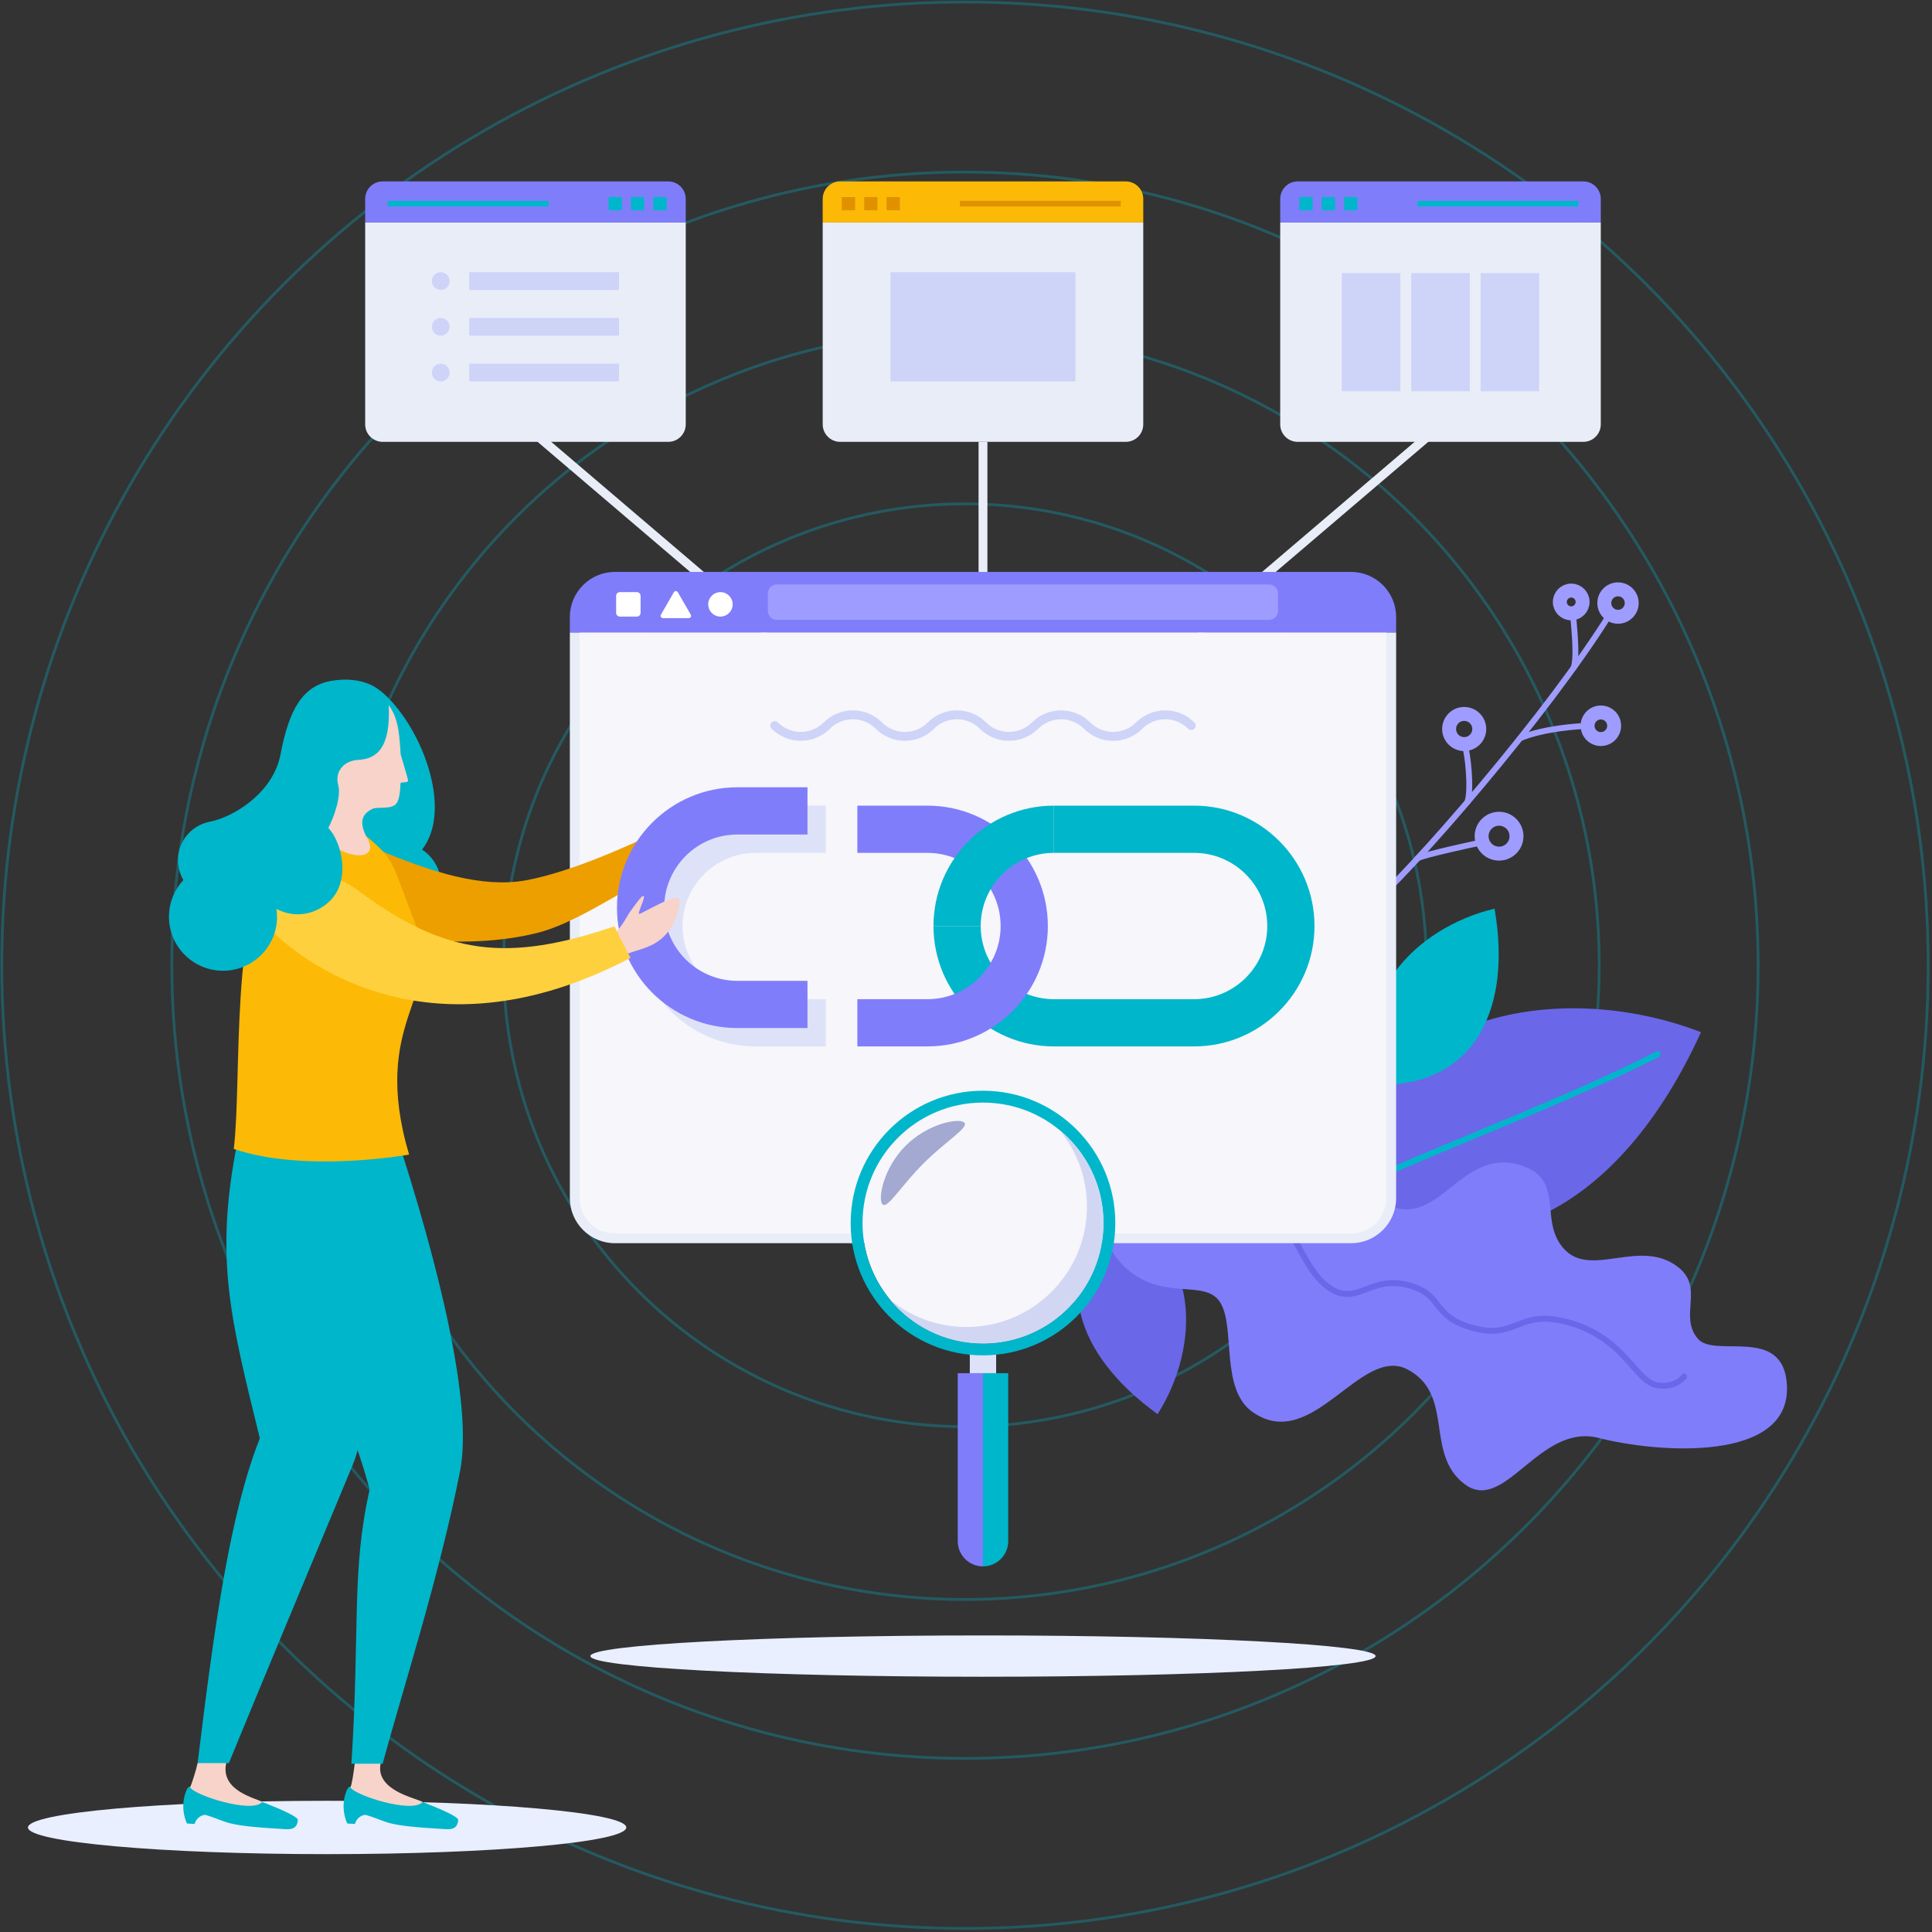 <svg width="693" height="693" viewBox="0 0 693 693" fill="none" xmlns="http://www.w3.org/2000/svg">
<rect x="0" y="0" width="693" height="693" fill="#333333" stroke="none"/>
<circle cx="346.132" cy="346.227" r="227.5" stroke="#00B6CB" stroke-opacity="0.3"/>
<circle cx="346.132" cy="346.227" r="284.5" stroke="#00B6CB" stroke-opacity="0.3"/>
<circle cx="346.132" cy="346.227" r="345.5" stroke="#00B6CB" stroke-opacity="0.3"/>
<circle cx="346.132" cy="346.227" r="165.5" stroke="#00B6CB" stroke-opacity="0.3"/>
<circle cx="346.132" cy="346.227" r="107.5" stroke="#00B6CB" stroke-opacity="0.3"/>
<g clip-path="url(#clip0_150_605)">
<path d="M480.155 428.646C530.934 460.931 580.773 434.732 610.135 370.244C558.487 350.267 488.676 363.426 480.155 428.646Z" fill="#6B67E9"/>
<path d="M480.155 429.705C479.774 429.705 479.405 429.498 479.215 429.134C478.944 428.617 479.147 427.977 479.664 427.706C489.896 422.387 507.738 414.963 526.627 407.103C549.492 397.586 575.411 386.804 594.071 377.203C594.592 376.936 595.231 377.139 595.498 377.66C595.765 378.181 595.562 378.816 595.041 379.087C576.305 388.731 550.343 399.53 527.44 409.059C508.594 416.903 490.794 424.31 480.642 429.587C480.485 429.667 480.32 429.705 480.155 429.705Z" fill="#00B6CB"/>
<path d="M497.405 389.078C528.655 388.061 542.377 362.223 536.088 325.941C508.069 332.493 481.959 358.589 497.405 389.078Z" fill="#00B6CB"/>
<path d="M398.782 435.05C377.136 457.61 385.373 485.685 415.222 507.246C430.689 482.983 431.134 446.07 398.782 435.05Z" fill="#6B67E9"/>
<path d="M400.62 393.576C389.024 408.987 389.541 441.106 403.212 454.244C416.878 467.381 432.379 458.208 437.804 467.377C443.229 476.546 437.537 498.555 449.573 506.695C470.961 521.162 488.164 482.238 505.015 491.284C521.862 500.326 510.902 521.408 525.322 532.33C539.743 543.253 552.084 510.304 573.459 515.784C594.833 521.264 642.317 524.627 640.97 496.984C639.907 475.135 615.047 487.409 608.983 480.171C602.067 471.917 611.49 461.884 601.872 454.455C588.286 443.956 570.824 458.529 561.096 448.073C551.372 437.617 562.341 422.277 544.097 417.597C521.507 411.804 514.108 447.87 491.17 427.541C468.233 407.213 504.134 390.747 491.746 376.203C478.224 360.326 452.352 387.68 445.94 375.009C437.215 357.768 418.602 369.664 400.62 393.571V393.576Z" fill="#807DFB"/>
<path d="M596.675 498.14C595.807 498.14 594.871 498.051 593.859 497.848C590.598 497.187 588.099 494.363 584.94 490.788C579.989 485.189 573.209 477.52 559.474 474.678C552.376 473.208 548.586 474.678 544.571 476.236C540.48 477.825 536.249 479.464 528.736 477.537C519.952 475.283 517.195 471.76 514.76 468.656C512.579 465.869 510.699 463.463 504.765 461.947C498.595 460.363 494.465 461.922 490.476 463.425C486.304 465.001 482.361 466.487 477.241 463.455C471.68 460.16 468.449 454.269 465.031 448.031C460.504 439.776 455.375 430.417 443.631 424.2C437.927 421.18 431.718 420.557 425.717 419.952C422.054 419.583 418.267 419.202 414.663 418.279C407.718 416.496 403.58 409.233 400.56 403.926C399.269 401.656 398.155 399.7 397.138 398.679C396.728 398.264 396.728 397.595 397.138 397.18C397.553 396.769 398.223 396.769 398.638 397.18C399.853 398.399 401.03 400.475 402.398 402.872C405.388 408.123 409.107 414.662 415.184 416.221C418.632 417.106 422.172 417.462 425.924 417.839C432.133 418.461 438.549 419.109 444.618 422.319C456.925 428.837 462.215 438.489 466.886 447.006C470.304 453.244 473.256 458.631 478.321 461.625C482.565 464.141 485.724 462.947 489.726 461.439C493.822 459.893 498.468 458.144 505.286 459.889C511.914 461.587 514.205 464.514 516.42 467.347C518.754 470.328 521.168 473.407 529.253 475.483C536.105 477.24 539.84 475.792 543.796 474.259C547.921 472.658 552.186 471.006 559.893 472.603C574.318 475.588 581.37 483.563 586.52 489.386C589.416 492.664 591.708 495.256 594.274 495.773C600.335 497.001 603.104 493.291 603.219 493.134C603.562 492.664 604.222 492.554 604.692 492.893C605.167 493.232 605.277 493.888 604.942 494.363C604.815 494.541 602.194 498.14 596.671 498.14H596.675Z" fill="#6B67E9"/>
<path d="M489.239 328.203C488.939 328.203 488.638 328.075 488.426 327.821C488.049 327.372 488.109 326.703 488.557 326.331C496.723 319.495 513.1 301.864 530.282 281.409C549.755 258.226 566.627 235.742 576.58 219.72C576.889 219.225 577.541 219.072 578.037 219.381C578.532 219.691 578.685 220.343 578.376 220.838C556.306 256.367 507.09 313.579 489.913 327.953C489.714 328.118 489.472 328.198 489.235 328.198L489.239 328.203Z" fill="#9F9CFF"/>
<path d="M580.434 221.232C583.148 221.198 585.325 218.971 585.291 216.256C585.258 213.541 583.03 211.364 580.315 211.394C577.596 211.428 575.424 213.656 575.458 216.375C575.491 219.089 577.719 221.266 580.438 221.232H580.434Z" stroke="#9F9CFF" stroke-width="5" stroke-linecap="round" stroke-linejoin="round"/>
<path d="M574.28 265.091C576.91 265.061 579.019 262.902 578.985 260.272C578.956 257.642 576.796 255.532 574.166 255.566C571.536 255.596 569.427 257.756 569.461 260.386C569.494 263.016 571.65 265.125 574.28 265.091Z" stroke="#9F9CFF" stroke-width="5" stroke-linecap="round" stroke-linejoin="round"/>
<path d="M525.263 266.895C528.249 266.857 530.642 264.409 530.604 261.423C530.57 258.438 528.118 256.049 525.132 256.083C522.146 256.117 519.757 258.569 519.791 261.555C519.825 264.54 522.277 266.933 525.263 266.895Z" stroke="#9F9CFF" stroke-width="5" stroke-linecap="round" stroke-linejoin="round"/>
<path d="M537.782 306.197C541.238 306.154 544.003 303.317 543.961 299.865C543.919 296.41 541.085 293.64 537.63 293.682C534.174 293.724 531.408 296.558 531.451 300.014C531.493 303.465 534.326 306.235 537.782 306.193V306.197Z" stroke="#9F9CFF" stroke-width="5" stroke-linecap="round" stroke-linejoin="round"/>
<path d="M563.642 220C565.895 219.974 567.703 218.124 567.673 215.866C567.648 213.609 565.797 211.805 563.54 211.835C561.287 211.86 559.479 213.711 559.504 215.968C559.534 218.221 561.38 220.03 563.637 220.004L563.642 220Z" stroke="#9F9CFF" stroke-width="5" stroke-linecap="round" stroke-linejoin="round"/>
<path d="M564.455 240.616C564.336 240.616 564.218 240.595 564.099 240.557C563.548 240.362 563.26 239.757 563.455 239.206C564.586 236.017 563.79 227.119 563.358 222.342C563.273 221.41 563.201 220.618 563.159 220.029C563.116 219.445 563.553 218.937 564.137 218.894C564.709 218.852 565.23 219.288 565.268 219.873C565.31 220.453 565.382 221.232 565.463 222.151C566.077 228.991 566.636 236.568 565.446 239.913C565.293 240.345 564.882 240.616 564.446 240.616H564.455Z" fill="#9F9CFF"/>
<path d="M545.244 265.862C544.834 265.862 544.44 265.62 544.27 265.218C544.042 264.68 544.291 264.058 544.834 263.829C553.151 260.297 565.708 259.373 569.448 259.327C570.049 259.327 570.511 259.789 570.519 260.373C570.528 260.957 570.058 261.436 569.473 261.444C566.513 261.483 553.803 262.325 545.659 265.777C545.524 265.836 545.384 265.862 545.244 265.862Z" fill="#9F9CFF"/>
<path d="M526.36 288.744C526.246 288.744 526.127 288.727 526.013 288.685C525.462 288.494 525.166 287.889 525.356 287.338C526.779 283.222 525.449 269.991 524.289 267.315C524.056 266.777 524.302 266.154 524.84 265.921C525.377 265.688 526 265.934 526.233 266.472C527.546 269.5 528.982 283.344 527.359 288.028C527.207 288.465 526.796 288.74 526.36 288.74V288.744Z" fill="#9F9CFF"/>
<path d="M508.577 308.852C508.174 308.852 507.789 308.619 507.611 308.23C507.37 307.696 507.611 307.069 508.141 306.828C511.431 305.341 528.821 301.602 531.633 301.051C532.209 300.941 532.763 301.314 532.878 301.886C532.992 302.457 532.615 303.016 532.043 303.131C528.473 303.834 511.897 307.459 509.017 308.759C508.877 308.823 508.729 308.852 508.581 308.852H508.577Z" fill="#9F9CFF"/>
<path d="M10.029 655.504C10.029 650.223 58.072 645.937 117.338 645.937C176.604 645.937 224.647 650.219 224.647 655.504C224.647 660.79 176.604 665.071 117.338 665.071C58.072 665.071 10.029 660.79 10.029 655.504Z" fill="#E9EFFF"/>
<path d="M211.768 594.032C211.768 589.94 274.82 586.62 352.594 586.62C430.367 586.62 493.419 589.94 493.419 594.032C493.419 598.123 430.371 601.443 352.594 601.443C274.816 601.443 211.768 598.127 211.768 594.032Z" fill="#E9EFFF"/>
<path d="M354.182 158.489H351.005V216.866H354.182V158.489Z" fill="#E9EDF7"/>
<path d="M189.513 151.489L187.453 153.906L274.417 228.049L276.477 225.632L189.513 151.489Z" fill="#E9EDF7"/>
<path d="M515.659 151.474L428.695 225.617L430.756 228.034L517.72 153.891L515.659 151.474Z" fill="#E9EDF7"/>
<path d="M295.098 79.818V152.23C295.098 155.673 297.914 158.489 301.357 158.489H403.826C407.269 158.489 410.085 155.673 410.085 152.23V79.818H295.098Z" fill="#E9EDF7"/>
<path d="M410.085 71.331C410.085 67.888 407.269 65.071 403.826 65.071H301.357C297.914 65.071 295.098 67.888 295.098 71.331V79.818H410.085V71.331Z" fill="#FCBA06"/>
<path d="M385.759 97.644H319.424V136.818H385.759V97.644Z" fill="#CED3F8"/>
<path d="M306.719 70.683H301.954V75.447H306.719V70.683Z" fill="#E19100"/>
<path d="M314.749 70.683H309.984V75.447H314.749V70.683Z" fill="#E19100"/>
<path d="M322.778 70.683H318.014V75.447H322.778V70.683Z" fill="#E19100"/>
<path d="M402.009 72.055H344.305V74.071H402.009V72.055Z" fill="#E19100"/>
<path d="M459.208 79.818V152.23C459.208 155.673 462.024 158.489 465.468 158.489H567.936C571.379 158.489 574.195 155.673 574.195 152.23V79.818H459.208Z" fill="#E9EDF7"/>
<path d="M574.195 71.331C574.195 67.888 571.379 65.071 567.936 65.071H465.468C462.024 65.071 459.208 67.888 459.208 71.331V79.818H574.195V71.331Z" fill="#807DFB"/>
<path d="M470.829 70.683H466.065V75.447H470.829V70.683Z" fill="#00B6CB"/>
<path d="M478.859 70.683H474.095V75.447H478.859V70.683Z" fill="#00B6CB"/>
<path d="M486.889 70.683H482.124V75.447H486.889V70.683Z" fill="#00B6CB"/>
<path d="M566.119 72.055H508.416V74.071H566.119V72.055Z" fill="#00B6CB"/>
<path d="M245.975 79.818V152.23C245.975 155.673 243.158 158.489 239.715 158.489H137.247C133.804 158.489 130.987 155.673 130.987 152.23V79.818H245.975Z" fill="#E9EDF7"/>
<path d="M130.987 71.331C130.987 67.888 133.804 65.071 137.247 65.071H239.715C243.158 65.071 245.975 67.888 245.975 71.331V79.818H130.987V71.331Z" fill="#807DFB"/>
<path d="M234.354 75.443H239.118V70.679H234.354V75.443Z" fill="#00B6CB"/>
<path d="M226.324 75.443H231.088V70.679H226.324V75.443Z" fill="#00B6CB"/>
<path d="M218.298 75.443H223.063V70.679H218.298V75.443Z" fill="#00B6CB"/>
<path d="M139.064 74.071H196.767V72.055H139.064V74.071Z" fill="#00B6CB"/>
<path d="M168.316 103.992H222.046V97.639H168.316V103.992Z" fill="#CED3F8"/>
<path d="M158.092 103.996C159.846 103.996 161.268 102.574 161.268 100.82C161.268 99.065 159.846 97.643 158.092 97.643C156.338 97.643 154.916 99.065 154.916 100.82C154.916 102.574 156.338 103.996 158.092 103.996Z" fill="#CED3F8"/>
<path d="M168.316 120.403H222.046V114.05H168.316V120.403Z" fill="#CED3F8"/>
<path d="M158.092 120.407C159.846 120.407 161.268 118.985 161.268 117.231C161.268 115.477 159.846 114.054 158.092 114.054C156.338 114.054 154.916 115.477 154.916 117.231C154.916 118.985 156.338 120.407 158.092 120.407Z" fill="#CED3F8"/>
<path d="M168.316 136.818H222.046V130.465H168.316V136.818Z" fill="#CED3F8"/>
<path d="M158.092 136.818C159.846 136.818 161.268 135.396 161.268 133.642C161.268 131.888 159.846 130.466 158.092 130.466C156.338 130.466 154.916 131.888 154.916 133.642C154.916 135.396 156.338 136.818 158.092 136.818Z" fill="#CED3F8"/>
<path d="M502.3 97.978H481.315V140.329H502.3V97.978Z" fill="#CED3F8"/>
<path d="M527.194 97.978H506.209V140.329H527.194V97.978Z" fill="#CED3F8"/>
<path d="M552.088 97.978H531.103V140.329H552.088V97.978Z" fill="#CED3F8"/>
<path d="M204.403 226.844V429.798C204.403 438.671 211.662 445.93 220.539 445.93H484.653C493.525 445.93 500.788 438.671 500.788 429.798V226.844H204.403Z" fill="#E9EDF7"/>
<path d="M207.893 226.844V429.798C207.893 436.769 213.564 442.44 220.535 442.44H484.648C491.619 442.44 497.29 436.769 497.29 429.798V226.844H207.893Z" fill="#F6F6FB"/>
<path d="M500.784 221.283C500.784 212.411 493.525 205.147 484.648 205.147H220.535C211.662 205.147 204.399 212.406 204.399 221.283V226.844H500.78V221.283H500.784Z" fill="#807DFB"/>
<path d="M254.038 216.777C254.038 214.355 255.999 212.394 258.422 212.394C260.844 212.394 262.805 214.355 262.805 216.777C262.805 219.2 260.844 221.16 258.422 221.16C255.999 221.16 254.038 219.2 254.038 216.777Z" fill="white"/>
<path d="M237.945 221.719C237.068 221.719 236.708 221.097 237.149 220.339L241.625 212.58C242.062 211.822 242.782 211.822 243.218 212.58L247.694 220.339C248.131 221.097 247.775 221.719 246.898 221.719H237.941H237.945Z" fill="white"/>
<path d="M222.334 212.394H228.446C229.178 212.394 229.776 212.991 229.776 213.724V219.835C229.776 220.568 229.178 221.165 228.446 221.165H222.334C221.602 221.165 221.005 220.568 221.005 219.835V213.724C221.005 212.991 221.602 212.394 222.334 212.394Z" fill="white"/>
<path d="M278.674 209.632H455.202C456.985 209.632 458.429 211.077 458.429 212.86V219.128C458.429 220.911 456.985 222.355 455.202 222.355H278.67C276.891 222.355 275.443 220.911 275.443 219.128V212.855C275.443 211.072 276.887 209.628 278.67 209.628L278.674 209.632Z" fill="#9F9CFF"/>
<path d="M399.286 265.726C395.334 265.726 391.62 264.189 388.829 261.394C384.293 256.871 376.92 256.866 372.397 261.394C366.625 267.158 357.235 267.158 351.471 261.394C349.278 259.2 346.36 257.993 343.255 257.993C340.151 257.993 337.233 259.2 335.043 261.39C332.248 264.185 328.534 265.722 324.583 265.722C320.631 265.722 316.917 264.185 314.126 261.39C309.59 256.866 302.221 256.866 297.698 261.39C291.926 267.154 282.541 267.154 276.773 261.39C276.154 260.771 276.154 259.763 276.773 259.145C277.391 258.527 278.399 258.522 279.017 259.145C283.545 263.672 290.918 263.672 295.449 259.145C301.209 253.385 310.594 253.381 316.371 259.145C318.565 261.339 321.478 262.546 324.583 262.546C327.687 262.546 330.601 261.339 332.795 259.145C335.585 256.354 339.3 254.817 343.251 254.817C347.202 254.817 350.921 256.354 353.712 259.145C358.239 263.672 365.612 263.672 370.148 259.145C375.912 253.381 385.297 253.381 391.074 259.145C393.263 261.339 396.181 262.546 399.286 262.546C402.39 262.546 405.308 261.339 407.502 259.145C410.293 256.354 414.007 254.817 417.958 254.817C421.91 254.817 425.624 256.354 428.415 259.145C429.033 259.763 429.033 260.771 428.415 261.39C427.796 262.008 426.788 262.008 426.17 261.39C423.981 259.196 421.063 257.989 417.958 257.989C414.854 257.989 411.94 259.196 409.746 261.39C406.951 264.185 403.237 265.722 399.286 265.722V265.726Z" fill="#CED3F8"/>
<path d="M428.322 375.343H378.017C354.207 375.343 334.836 355.972 334.836 332.162H351.776C351.776 346.629 363.546 358.403 378.017 358.403H428.322C442.789 358.403 454.562 346.634 454.562 332.162C454.562 317.691 442.793 305.922 428.322 305.922H378.017V288.981H428.322C452.131 288.981 471.503 308.353 471.503 332.162C471.503 355.972 452.131 375.343 428.322 375.343Z" fill="#00B6CB"/>
<path d="M332.68 375.343H307.528V358.403H332.68C347.147 358.403 358.921 346.634 358.921 332.162C358.921 317.691 347.151 305.922 332.68 305.922H307.528V288.981H332.68C356.49 288.981 375.861 308.353 375.861 332.162C375.861 355.972 356.49 375.343 332.68 375.343Z" fill="#807DFB"/>
<path d="M351.776 332.162H334.836C334.836 308.353 354.207 288.981 378.017 288.981V305.922C363.546 305.922 351.776 317.691 351.776 332.162Z" fill="#00B6CB"/>
<g style="mix-blend-mode:multiply">
<path d="M352.594 481.911C328.729 481.911 309.383 462.565 309.383 438.701C309.383 414.836 328.729 395.49 352.594 395.49C376.458 395.49 395.804 414.836 395.804 438.701C395.804 462.565 376.458 481.911 352.594 481.911Z" fill="#F6F6FB"/>
</g>
<path d="M357.312 492.567V484.469H347.867V492.567H357.312Z" fill="#DDE2F8"/>
<path d="M343.539 552.798V492.567H352.589V561.853C347.592 561.853 343.539 557.8 343.539 552.803V552.798Z" fill="#807DFB"/>
<path d="M361.644 492.567V552.803C361.644 557.8 357.591 561.853 352.594 561.853V492.567H361.644Z" fill="#00B6CB"/>
<path d="M305.131 438.701C305.131 464.912 326.378 486.163 352.594 486.163C378.809 486.163 400.056 464.916 400.056 438.701C400.056 412.485 378.809 391.238 352.594 391.238C326.383 391.238 305.131 412.485 305.131 438.701ZM309.383 438.701C309.383 414.836 328.729 395.49 352.594 395.49C376.458 395.49 395.804 414.836 395.804 438.701C395.804 462.565 376.458 481.911 352.594 481.911C328.729 481.911 309.383 462.565 309.383 438.701Z" fill="#00B6CB"/>
<g style="mix-blend-mode:multiply">
<path d="M319.217 466.148C326.679 472.293 336.242 475.986 346.664 475.986C370.529 475.986 389.875 456.64 389.875 432.776C389.875 422.353 386.186 412.79 380.041 405.328C389.668 413.252 395.804 425.258 395.804 438.701C395.804 462.565 376.458 481.911 352.594 481.911C339.151 481.911 327.145 475.775 319.221 466.148H319.217Z" fill="#D1D7F3"/>
</g>
<g style="mix-blend-mode:screen">
<path d="M316.561 432.001C318.319 433.758 323.126 425.436 331.228 417.335C339.329 409.233 347.655 404.426 345.894 402.668C344.136 400.911 332.955 402.863 324.858 410.965C316.756 419.067 314.8 430.243 316.561 432.001Z" fill="#A3A9D0"/>
</g>
<path d="M131.174 650.99C129.658 650.901 127.676 652.476 127.328 654.242C125.207 654.12 124.639 654.086 124.563 654.081C124.563 654.081 122.115 649.338 123.885 643.528C125.003 639.864 125.901 640.813 126.812 641.834C128.908 643.748 137.844 644.853 138.721 641.88C141.016 642.363 164.466 650.6 164.339 652.802C164.131 656.377 161.332 656.203 159.422 656.093C136.87 654.789 139.932 653.577 131.165 650.986L131.174 650.99Z" fill="#00B6CB"/>
<path d="M136.51 632.643C135.934 629.2 127.964 626.706 127.235 632.643C126.774 636.421 126.21 640.063 125.681 641.135H125.689C127.502 644.078 147.953 650.583 151.596 646.374C149.304 644.972 134.63 642.308 136.51 632.648V632.643Z" fill="#F7D3C9"/>
<path d="M73.67 650.99C72.153 650.901 70.171 652.476 69.824 654.242C67.702 654.12 67.135 654.086 67.059 654.081C67.059 654.081 64.611 649.338 66.381 643.528C67.499 639.864 68.397 640.813 69.307 641.834C71.404 643.748 80.34 644.853 81.217 641.88C83.512 642.363 106.962 650.6 106.835 652.802C106.627 656.377 103.828 656.203 101.918 656.093C79.366 654.789 82.428 653.577 73.661 650.986L73.67 650.99Z" fill="#00B6CB"/>
<path d="M81.136 632.423C80.56 628.98 72.153 626.579 70.887 632.423C70.315 635.066 68.71 640.059 68.181 641.13H68.189C70.002 644.074 90.453 650.579 94.096 646.369C91.804 644.967 78.968 642.426 81.14 632.423H81.136Z" fill="#F7D3C9"/>
<path d="M86.294 410.698C92.918 444.803 121.141 491.682 132.597 534.291C125.977 563.34 129.137 584.816 126.041 632.639H137.247C144.383 606.263 157.635 565.292 165.034 527.629C169.773 503.51 157.067 452.854 142.215 407.34C131.453 407.23 86.294 410.698 86.294 410.698Z" fill="#00B6CB"/>
<path d="M85.066 410.101C76.854 451.681 82.771 473.285 93.198 515.919C82.673 542.63 77.134 581.047 70.887 632.427H82.093C95.019 600.893 107.47 571.251 126.464 525.597C133.105 509.639 134.837 471.044 130.666 412.185C118.265 412.93 85.07 410.11 85.07 410.11L85.066 410.101Z" fill="#00B6CB"/>
<path d="M129.056 311.127C123.225 306.515 130.001 292.238 131.521 287.435C133.558 281.007 136.379 247.714 136.379 247.714C150.719 259.382 162.903 290.078 151.392 304.732C154.683 306.904 157.139 310.339 157.969 314.515C159.621 322.807 154.238 330.866 145.946 332.518C137.654 334.17 129.594 328.787 127.942 320.495C127.286 317.204 127.752 313.956 129.056 311.127Z" fill="#00B6CB"/>
<path d="M120.218 330.634C113.729 328.092 111.049 317.196 115.538 311.91C120.027 306.629 127.409 303.821 133.783 303.961C154.84 313.071 173.021 318.458 188.191 315.84C197.5 314.231 212.513 309.416 232.736 299.853C232.736 299.853 236.954 307.823 239.203 310.813C219.891 321.778 205.199 331.514 192.689 334.644C166.041 341.306 133.728 335.927 120.218 330.634Z" fill="#ED9F00"/>
<g style="mix-blend-mode:multiply">
<path d="M296.22 375.343H271.068C247.258 375.343 227.887 355.972 227.887 332.162C227.887 308.353 247.258 288.981 271.068 288.981H296.22V305.922H271.068C256.601 305.922 244.827 317.691 244.827 332.162C244.827 346.634 256.597 358.403 271.068 358.403H296.22V375.343Z" fill="#DDE2F8"/>
</g>
<path d="M289.639 368.758H264.486C240.677 368.758 221.305 349.387 221.305 325.577C221.305 301.767 240.677 282.396 264.486 282.396H289.639V299.336H264.486C250.019 299.336 238.246 311.106 238.246 325.577C238.246 340.048 250.015 351.818 264.486 351.818H289.639V368.758Z" fill="#807DFB"/>
<path d="M83.855 412.117C109.528 420.846 146.738 414.141 146.738 414.141C132.618 366.454 158.99 356.62 149.808 333.484C142.316 314.6 141.918 309.839 136.421 304.435C120.874 289.159 112.061 292.861 99.22 307.074C82.288 325.81 86.9 387.168 83.851 412.113L83.855 412.117Z" fill="#FCBA06"/>
<path d="M216.96 335.86C218.921 335.165 220.187 335.639 222.457 332.569C224.727 329.503 225.147 328.08 226.252 326.686C227.357 325.293 230.288 320.8 230.902 321.418C231.516 322.036 228.619 327.572 229.221 327.83C229.822 328.084 243.379 319.597 243.654 322.76C243.929 325.92 242.096 333.95 235.26 338.155C230.686 340.963 225.248 341.276 222.631 343.449C217.994 343.449 216.1 339.832 216.964 335.864L216.96 335.86Z" fill="#F7D3C9"/>
<path d="M98.466 334.877C93.371 330.125 94.896 319.004 101.016 315.747C107.135 312.49 116.66 310.673 128.662 319.593C159.99 342.869 182.249 345.194 220.399 332.268C220.399 332.268 224.257 340.37 226.205 343.568C160.544 378.037 115.542 350.81 98.47 334.877H98.466Z" fill="#FFD03E"/>
<path d="M113.903 299.01H113.89C115.813 291.505 113.958 284.75 111.917 280.291C111.917 280.291 105.996 269.445 107.39 259.276C109.168 246.296 130.145 245.491 135.693 249.188C142.761 254.567 143.138 261.483 143.727 270.66C143.727 270.66 146.382 279.448 146.386 280.02C146.395 280.85 143.841 280.477 143.684 280.867C143.523 281.252 143.782 286.423 142.003 288.418C140.224 290.413 135.244 289.312 133.626 290.12C131.11 291.374 128.137 293.564 131.335 299.942C137.167 309.369 123.75 309.081 113.903 299.018V299.01Z" fill="#F7D3C9"/>
<path d="M65.784 315.654C64.505 313.486 63.781 310.953 63.836 308.247C63.971 301.649 68.647 296.219 74.809 294.843C74.91 294.817 75.262 294.733 75.33 294.72H75.338C83.139 293.276 97.894 284.818 100.609 270.631C103.743 254.262 108.597 245.855 119.222 244.157C129.92 242.45 137.971 246.749 139.403 252.534C140.296 268.424 134.998 272.185 128.62 272.553C122.886 272.884 120.082 277.093 121.319 281.591C122.403 285.538 119.955 292.729 117.774 296.965C122.517 301.898 126.024 315.802 118.223 323.269C112.942 328.321 105.399 329.376 99.156 326.017C99.309 327.063 99.398 328.126 99.377 329.219C99.156 339.925 90.297 348.421 79.59 348.201C68.884 347.976 60.388 339.121 60.609 328.414C60.71 323.476 62.667 319.017 65.78 315.658L65.784 315.654Z" fill="#00B6CB"/>
</g>
<defs>
<clipPath id="clip0_150_605">
<rect width="630.971" height="600" fill="white" transform="translate(10.029 65.071)"/>
</clipPath>
</defs>
</svg>
